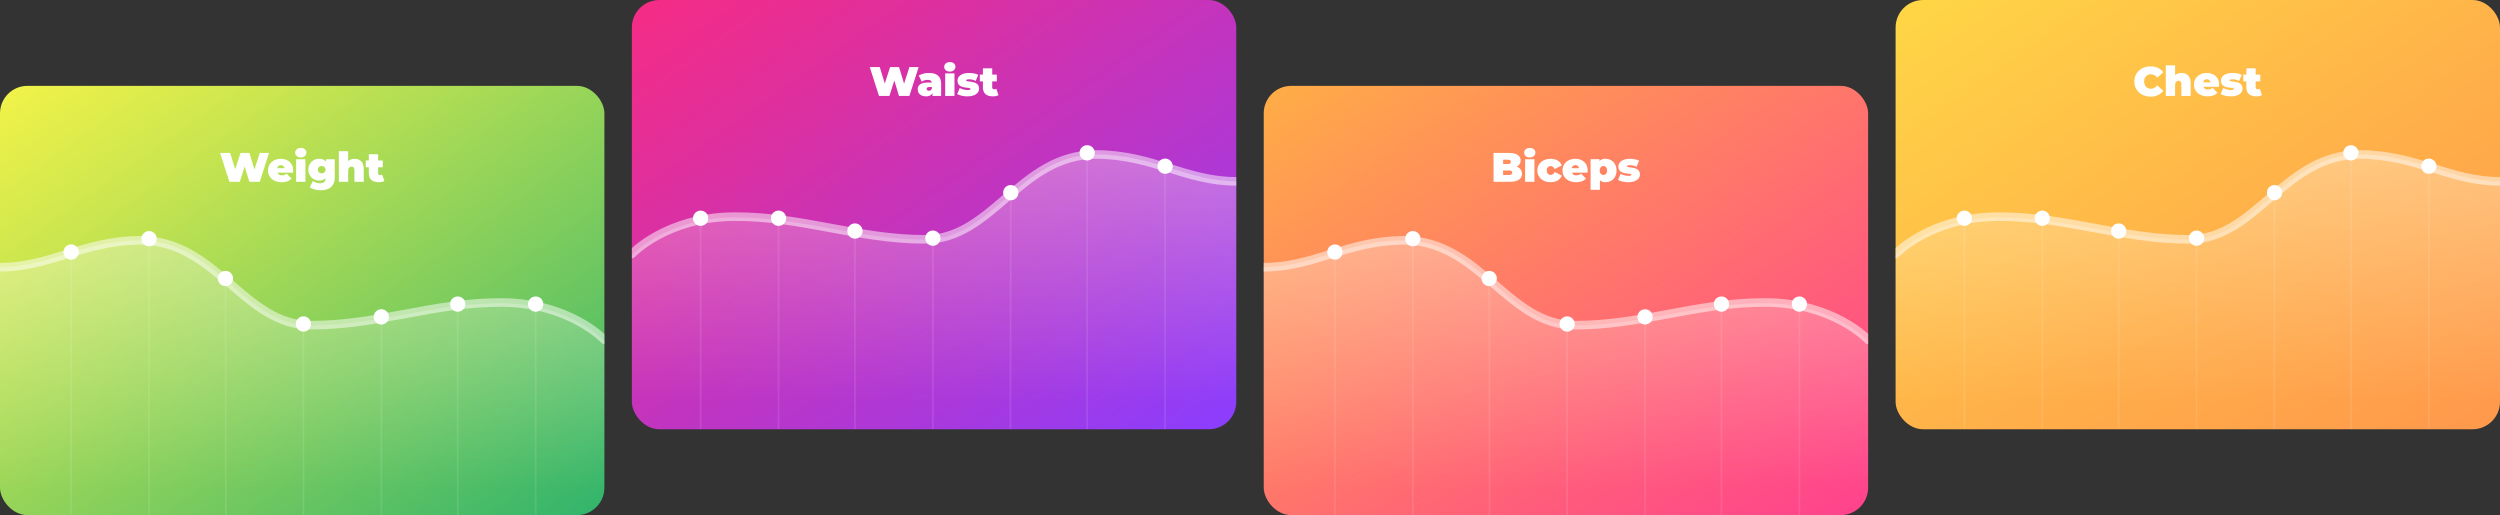 <svg xmlns="http://www.w3.org/2000/svg" xmlns:xlink="http://www.w3.org/1999/xlink" width="1456" height="300" viewBox="0 0 1456 300"><rect x="0" y="0" width="1456" height="300" fill="#333333" stroke="none"/><defs><style>.a{fill:url(#a);}.b{fill:url(#c);}.c{fill:url(#e);}.d{fill:#fff;}.e{clip-path:url(#f);}.f{fill:url(#g);}.g{opacity:0.1;}.h,.i{fill:none;stroke:#fff;}.i{stroke-linecap:round;stroke-width:5px;opacity:0.5;}.j{fill:url(#h);}.k{fill:url(#k);}</style><linearGradient id="a" x1="1" x2="0" y2="1" gradientUnits="objectBoundingBox"><stop offset="0" stop-color="#f62c84"/><stop offset="0.233" stop-color="#e02f9c"/><stop offset="0.721" stop-color="#ab38d9"/><stop offset="1" stop-color="#8a3eff"/></linearGradient><linearGradient id="c" x1="0" x2="1" xlink:href="#a"/><linearGradient id="e" x2="1" y2="1" gradientUnits="objectBoundingBox"><stop offset="0" stop-color="#f3f348"/><stop offset="0.224" stop-color="#cce64f"/><stop offset="0.721" stop-color="#6ac661"/><stop offset="1" stop-color="#31b46c"/></linearGradient><clipPath id="f"><rect class="a" width="352" height="228" rx="16" transform="translate(0 0)"/></clipPath><linearGradient id="g" x1="0.5" x2="0.5" y2="1" gradientUnits="objectBoundingBox"><stop offset="0" stop-color="#fff" stop-opacity="0.302"/><stop offset="1" stop-color="#fff" stop-opacity="0"/></linearGradient><linearGradient id="h" x2="1" y2="1" gradientUnits="objectBoundingBox"><stop offset="0" stop-color="#ffae46"/><stop offset="0.19" stop-color="#ff9754"/><stop offset="0.739" stop-color="#ff5a7d"/><stop offset="1" stop-color="#ff428d"/></linearGradient><linearGradient id="k" x2="1" y2="1" gradientUnits="objectBoundingBox"><stop offset="0" stop-color="#ffd746"/><stop offset="0.578" stop-color="#ffaf49"/><stop offset="1" stop-color="#ff984c"/></linearGradient></defs><g transform="translate(-232 -3224)"><g transform="translate(-275 2932)"><rect class="c" width="352" height="250" rx="16" transform="translate(507 342)"/><path class="d" d="M-24.708-16.8l-3.1,9.672L-30.732-16.8H-35.94l-3.1,9.552L-41.964-16.8H-47.8L-42.42,0h6.072l2.856-8.976L-30.78,0h6.072l5.376-16.8ZM-5.244-6.576c0-4.44-3.336-6.792-7.224-6.792-4.248,0-7.44,2.808-7.44,6.792,0,3.912,3.12,6.816,7.944,6.816C-9.348.24-7.5-.48-6.228-1.872L-9.06-4.728a4.011,4.011,0,0,1-2.736.96A2.539,2.539,0,0,1-14.436-5.3h9.12C-5.292-5.688-5.244-6.192-5.244-6.576Zm-7.176-3.1A2.037,2.037,0,0,1-10.308-7.92h-4.224A2.021,2.021,0,0,1-12.42-9.672ZM-.828-14.184c1.992,0,3.264-1.2,3.264-2.856,0-1.56-1.272-2.664-3.264-2.664s-3.264,1.2-3.264,2.76S-2.82-14.184-.828-14.184ZM-3.54,0H1.884V-13.128H-3.54ZM13.788-13.128v1.488A4.35,4.35,0,0,0,9.9-13.368,6.154,6.154,0,0,0,3.588-7.056,6.174,6.174,0,0,0,9.9-.72a4.532,4.532,0,0,0,3.624-1.392v.24c0,1.752-.888,2.736-3.12,2.736a7.561,7.561,0,0,1-4.2-1.3L4.38,3.264A12.137,12.137,0,0,0,10.956,4.9c5.016,0,7.992-2.424,7.992-7.512V-13.128ZM11.34-4.944A2.107,2.107,0,0,1,9.084-7.056,2.089,2.089,0,0,1,11.34-9.144a2.069,2.069,0,0,1,2.232,2.088A2.087,2.087,0,0,1,11.34-4.944Zm19.128-8.424a5.557,5.557,0,0,0-3.7,1.3v-5.736H21.348V0h5.424V-6.168c0-1.944.936-2.64,2.04-2.64.984,0,1.608.624,1.608,2.256V0h5.424V-7.488C35.844-11.616,33.492-13.368,30.468-13.368Zm16.1,9.144a2.212,2.212,0,0,1-1.224.36A1.127,1.127,0,0,1,44.22-5.136V-8.448h2.688v-3.96H44.22V-16.08H38.8v3.672H37v3.96h1.8v3.36C38.8-1.464,40.908.24,44.532.24a7.006,7.006,0,0,0,3.336-.7Z" transform="translate(683 397.868)"/><g transform="translate(543.998 426.565)"><circle class="d" cx="4.449" cy="4.449" r="4.449" transform="translate(0 7.784)"/><circle class="d" cx="4.449" cy="4.449" r="4.449" transform="translate(45.382)"/><circle class="d" cx="4.449" cy="4.449" r="4.449" transform="translate(89.874 23.185)"/><circle class="d" cx="4.449" cy="4.449" r="4.449" transform="translate(135.255 49.681)"/><circle class="d" cx="4.449" cy="4.449" r="4.449" transform="translate(180.637 45.541)"/><circle class="d" cx="4.449" cy="4.449" r="4.449" transform="translate(225.129 38.089)"/><circle class="d" cx="4.449" cy="4.449" r="4.449" transform="translate(270.51 38.089)"/></g><g class="e" transform="translate(507 364)"><g transform="translate(0 67.962)"><path class="f" d="M1258,4905.648v-86c-6.067-6.618-27.169-21.82-59.6-21.994-39.548-.209-71.961,12.917-111.25,12.917S1032.068,4761,987.49,4761c-32.526,0-52.933,15.422-81.49,15.667v128.98" transform="translate(-906 -4761.001)"/><g class="g" transform="translate(41.447 0)"><path class="h" d="M0,0V122.042" transform="translate(270.51 37.937)"/><path class="h" d="M0,0V122.042" transform="translate(225.129 37.937)"/><path class="h" d="M0,0V114.62" transform="translate(180.637 45.36)"/><path class="h" d="M0,0V110.5" transform="translate(135.255 49.484)"/><path class="h" d="M-.2,0,0,136.887" transform="translate(90.071 23.092)"/><path class="h" d="M.007,0,0,159.98" transform="translate(45.374)"/><path class="h" d="M-.012,0,0,148.433" transform="translate(0.012 11.546)"/></g><path class="i" d="M1258,4818.933s-20.05-21.517-59.6-21.724-71.961,13.224-111.25,13.224S1032.068,4761,987.49,4761c-32.844.18-52.248,15.667-81.49,15.667" transform="translate(-906 -4761.001)"/></g></g></g><g transform="translate(968 3274)"><rect class="j" width="352" height="250" rx="16"/><path class="d" d="M-28.716-8.784a3.915,3.915,0,0,0,2.328-3.624c0-2.544-2.16-4.392-6.792-4.392h-8.976V0H-32.7c4.632,0,7.1-1.7,7.1-4.632A4.283,4.283,0,0,0-28.716-8.784Zm-5.232-4.056c1.272,0,1.848.432,1.848,1.248s-.576,1.248-1.848,1.248h-2.64v-2.5Zm.768,8.88h-3.408V-6.6h3.408c1.248,0,1.872.456,1.872,1.32S-31.932-3.96-33.18-3.96Zm12.12-10.224c1.992,0,3.264-1.2,3.264-2.856,0-1.56-1.272-2.664-3.264-2.664s-3.264,1.2-3.264,2.76S-23.052-14.184-21.06-14.184ZM-23.772,0h5.424V-13.128h-5.424Zm14.88.24C-5.7.24-3.3-1.224-2.436-3.648l-4.2-2.064a2.462,2.462,0,0,1-2.28,1.728c-1.224,0-2.232-.864-2.232-2.592A2.259,2.259,0,0,1-8.916-9.144a2.462,2.462,0,0,1,2.28,1.728l4.2-2.064C-3.3-11.9-5.7-13.368-8.892-13.368c-4.536,0-7.752,2.808-7.752,6.792C-16.644-2.568-13.428.24-8.892.24ZM12.66-6.576c0-4.44-3.336-6.792-7.224-6.792C1.188-13.368-2-10.56-2-6.576-2-2.664,1.116.24,5.94.24c2.616,0,4.464-.72,5.736-2.112L8.844-4.728a4.011,4.011,0,0,1-2.736.96A2.539,2.539,0,0,1,3.468-5.3h9.12C12.612-5.688,12.66-6.192,12.66-6.576Zm-7.176-3.1A2.037,2.037,0,0,1,7.6-7.92H3.372A2.021,2.021,0,0,1,5.484-9.672Zm17.64-3.7a4.54,4.54,0,0,0-3.6,1.32v-1.08h-5.16V4.656h5.424V-.888A4.571,4.571,0,0,0,23.124.24c3.432,0,6.336-2.568,6.336-6.792S26.556-13.368,23.124-13.368Zm-1.3,9.384c-1.2,0-2.136-.864-2.136-2.568s.936-2.592,2.136-2.592,2.136.888,2.136,2.592S23.028-3.984,21.828-3.984ZM36.3.24c4.56,0,6.792-2.064,6.792-4.44,0-5.256-7.536-3.48-7.536-4.848,0-.312.384-.624,1.776-.624a7.777,7.777,0,0,1,3.792.96l1.488-3.576a12.384,12.384,0,0,0-5.352-1.08c-4.416,0-6.72,2.016-6.72,4.488,0,5.256,7.56,3.456,7.56,4.8,0,.384-.36.624-1.68.624a9.5,9.5,0,0,1-4.584-1.176L30.348-1.056A13.171,13.171,0,0,0,36.3.24Z" transform="translate(176 55.868)"/><circle class="d" cx="4.449" cy="4.449" r="4.449" transform="translate(36.998 92.349)"/><circle class="d" cx="4.449" cy="4.449" r="4.449" transform="translate(82.379 84.565)"/><circle class="d" cx="4.449" cy="4.449" r="4.449" transform="translate(126.871 107.75)"/><circle class="d" cx="4.449" cy="4.449" r="4.449" transform="translate(172.253 134.247)"/><circle class="d" cx="4.449" cy="4.449" r="4.449" transform="translate(217.635 130.106)"/><circle class="d" cx="4.449" cy="4.449" r="4.449" transform="translate(262.127 122.654)"/><circle class="d" cx="4.449" cy="4.449" r="4.449" transform="translate(307.508 122.654)"/><g class="e" transform="translate(0 22)"><g transform="translate(0 67.962)"><path class="f" d="M1258,4905.648v-86c-6.067-6.618-27.169-21.82-59.6-21.994-39.548-.209-71.961,12.917-111.25,12.917S1032.068,4761,987.49,4761c-32.526,0-52.933,15.422-81.49,15.667v128.98" transform="translate(-906 -4761.001)"/><g class="g" transform="translate(41.447 0)"><path class="h" d="M0,0V122.042" transform="translate(270.51 37.937)"/><path class="h" d="M0,0V122.042" transform="translate(225.129 37.937)"/><path class="h" d="M0,0V114.62" transform="translate(180.637 45.36)"/><path class="h" d="M0,0V110.5" transform="translate(135.255 49.484)"/><path class="h" d="M-.2,0,0,136.887" transform="translate(90.071 23.092)"/><path class="h" d="M.007,0,0,159.98" transform="translate(45.374)"/><path class="h" d="M-.012,0,0,148.433" transform="translate(0.012 11.546)"/></g><path class="i" d="M1258,4818.933s-20.05-21.517-59.6-21.724-71.961,13.224-111.25,13.224S1032.068,4761,987.49,4761c-32.844.18-52.248,15.667-81.49,15.667" transform="translate(-906 -4761.001)"/></g></g></g><g transform="translate(829 2882)"><rect class="k" width="352" height="250" rx="16" transform="translate(507 342)"/><path class="d" d="M-27.588.384a9.075,9.075,0,0,0,7.536-3.36l-3.576-3.192A4.539,4.539,0,0,1-27.3-4.2c-2.352,0-3.936-1.632-3.936-4.2s1.584-4.2,3.936-4.2a4.539,4.539,0,0,1,3.672,1.968l3.576-3.192a9.075,9.075,0,0,0-7.536-3.36c-5.4,0-9.36,3.624-9.36,8.784S-32.988.384-27.588.384ZM-9.516-13.368a5.557,5.557,0,0,0-3.7,1.3v-5.736h-5.424V0h5.424V-6.168c0-1.944.936-2.64,2.04-2.64.984,0,1.608.624,1.608,2.256V0H-4.14V-7.488C-4.14-11.616-6.492-13.368-9.516-13.368ZM12.42-6.576c0-4.44-3.336-6.792-7.224-6.792-4.248,0-7.44,2.808-7.44,6.792C-2.244-2.664.876.24,5.7.24c2.616,0,4.464-.72,5.736-2.112L8.6-4.728a4.011,4.011,0,0,1-2.736.96A2.539,2.539,0,0,1,3.228-5.3h9.12C12.372-5.688,12.42-6.192,12.42-6.576Zm-7.176-3.1A2.037,2.037,0,0,1,7.356-7.92H3.132A2.021,2.021,0,0,1,5.244-9.672ZM19.26.24c4.56,0,6.792-2.064,6.792-4.44,0-5.256-7.536-3.48-7.536-4.848,0-.312.384-.624,1.776-.624a7.777,7.777,0,0,1,3.792.96l1.488-3.576a12.384,12.384,0,0,0-5.352-1.08c-4.416,0-6.72,2.016-6.72,4.488,0,5.256,7.56,3.456,7.56,4.8,0,.384-.36.624-1.68.624A9.5,9.5,0,0,1,14.8-4.632L13.308-1.056A13.171,13.171,0,0,0,19.26.24Zm16.8-4.464a2.212,2.212,0,0,1-1.224.36,1.127,1.127,0,0,1-1.128-1.272V-8.448H36.4v-3.96H33.708V-16.08H28.284v3.672h-1.8v3.96h1.8v3.36C28.284-1.464,30.4.24,34.02.24a7.006,7.006,0,0,0,3.336-.7Z" transform="translate(683 397.868)"/><circle class="d" cx="4.449" cy="4.449" r="4.449" transform="translate(813.104 434.349)"/><circle class="d" cx="4.449" cy="4.449" r="4.449" transform="translate(767.722 426.565)"/><circle class="d" cx="4.449" cy="4.449" r="4.449" transform="translate(723.23 449.75)"/><circle class="d" cx="4.449" cy="4.449" r="4.449" transform="translate(677.849 476.247)"/><circle class="d" cx="4.449" cy="4.449" r="4.449" transform="translate(632.467 472.106)"/><circle class="d" cx="4.449" cy="4.449" r="4.449" transform="translate(587.975 464.654)"/><circle class="d" cx="4.449" cy="4.449" r="4.449" transform="translate(542.594 464.654)"/><g class="e" transform="translate(507 364)"><g transform="translate(0 67.962)"><path class="f" d="M906,4905.648v-86c6.067-6.618,27.169-21.82,59.6-21.994,39.548-.209,71.961,12.917,111.25,12.917s55.083-49.57,99.662-49.57c32.526,0,52.933,15.422,81.49,15.667v128.98" transform="translate(-906 -4761.001)"/><g class="g" transform="translate(40.043 0)"><path class="h" d="M0,0V122.042" transform="translate(0 37.937)"/><path class="h" d="M0,0V122.042" transform="translate(45.382 37.937)"/><path class="h" d="M0,0V114.62" transform="translate(89.874 45.36)"/><path class="h" d="M0,0V110.5" transform="translate(135.255 49.484)"/><path class="h" d="M0,0-.2,136.887" transform="translate(180.632 23.092)"/><path class="h" d="M0,0,.007,159.98" transform="translate(225.129)"/><path class="h" d="M0,0-.012,148.433" transform="translate(270.51 11.546)"/></g><path class="i" d="M906,4818.933s20.05-21.517,59.6-21.724,71.961,13.224,111.25,13.224S1131.932,4761,1176.51,4761c32.844.18,52.248,15.667,81.49,15.667" transform="translate(-906 -4761.001)"/></g></g></g><g transform="translate(93 2882)"><rect class="b" width="352" height="250" rx="16" transform="translate(507 342)"/><path class="d" d="M-14.364-16.8l-3.1,9.672L-20.388-16.8H-25.6l-3.1,9.552L-31.62-16.8h-5.832L-32.076,0H-26l2.856-8.976L-20.436,0h6.072l5.376-16.8Zm11.376,3.432a11.91,11.91,0,0,0-5.9,1.488L-7.164-8.3A5.922,5.922,0,0,1-3.8-9.336c1.536,0,2.3.528,2.472,1.536H-3.516c-4.08,0-6,1.416-6,3.96C-9.516-1.584-7.86.24-4.644.24c1.848,0,3.1-.648,3.72-1.968V0h5.04V-7.056C4.116-11.424,1.524-13.368-2.988-13.368ZM-3.012-3.024c-.816,0-1.3-.456-1.3-1.056,0-.72.5-1.1,1.656-1.1h1.344v.912A1.717,1.717,0,0,1-3.012-3.024ZM9.18-14.184c1.992,0,3.264-1.2,3.264-2.856,0-1.56-1.272-2.664-3.264-2.664s-3.264,1.2-3.264,2.76S7.188-14.184,9.18-14.184ZM6.468,0h5.424V-13.128H6.468Zm12.96.24c4.56,0,6.792-2.064,6.792-4.44,0-5.256-7.536-3.48-7.536-4.848,0-.312.384-.624,1.776-.624a7.777,7.777,0,0,1,3.792.96l1.488-3.576a12.384,12.384,0,0,0-5.352-1.08c-4.416,0-6.72,2.016-6.72,4.488,0,5.256,7.56,3.456,7.56,4.8,0,.384-.36.624-1.68.624a9.5,9.5,0,0,1-4.584-1.176L13.476-1.056A13.171,13.171,0,0,0,19.428.24Zm16.8-4.464A2.212,2.212,0,0,1,35-3.864a1.127,1.127,0,0,1-1.128-1.272V-8.448h2.688v-3.96H33.876V-16.08H28.452v3.672h-1.8v3.96h1.8v3.36c0,3.624,2.112,5.328,5.736,5.328a7.006,7.006,0,0,0,3.336-.7Z" transform="translate(683 397.868)"/><circle class="d" cx="4.449" cy="4.449" r="4.449" transform="translate(813.104 434.349)"/><circle class="d" cx="4.449" cy="4.449" r="4.449" transform="translate(767.722 426.565)"/><circle class="d" cx="4.449" cy="4.449" r="4.449" transform="translate(723.23 449.75)"/><circle class="d" cx="4.449" cy="4.449" r="4.449" transform="translate(677.849 476.247)"/><circle class="d" cx="4.449" cy="4.449" r="4.449" transform="translate(632.467 472.106)"/><circle class="d" cx="4.449" cy="4.449" r="4.449" transform="translate(587.975 464.654)"/><circle class="d" cx="4.449" cy="4.449" r="4.449" transform="translate(542.594 464.654)"/><g class="e" transform="translate(507 364)"><g transform="translate(0 67.962)"><path class="f" d="M906,4905.648v-86c6.067-6.618,27.169-21.82,59.6-21.994,39.548-.209,71.961,12.917,111.25,12.917s55.083-49.57,99.662-49.57c32.526,0,52.933,15.422,81.49,15.667v128.98" transform="translate(-906 -4761.001)"/><g class="g" transform="translate(40.043 0)"><path class="h" d="M0,0V122.042" transform="translate(0 37.937)"/><path class="h" d="M0,0V122.042" transform="translate(45.382 37.937)"/><path class="h" d="M0,0V114.62" transform="translate(89.874 45.36)"/><path class="h" d="M0,0V110.5" transform="translate(135.255 49.484)"/><path class="h" d="M0,0-.2,136.887" transform="translate(180.632 23.092)"/><path class="h" d="M0,0,.007,159.98" transform="translate(225.129)"/><path class="h" d="M0,0-.012,148.433" transform="translate(270.51 11.546)"/></g><path class="i" d="M906,4818.933s20.05-21.517,59.6-21.724,71.961,13.224,111.25,13.224S1131.932,4761,1176.51,4761c32.844.18,52.248,15.667,81.49,15.667" transform="translate(-906 -4761.001)"/></g></g></g></g></svg>